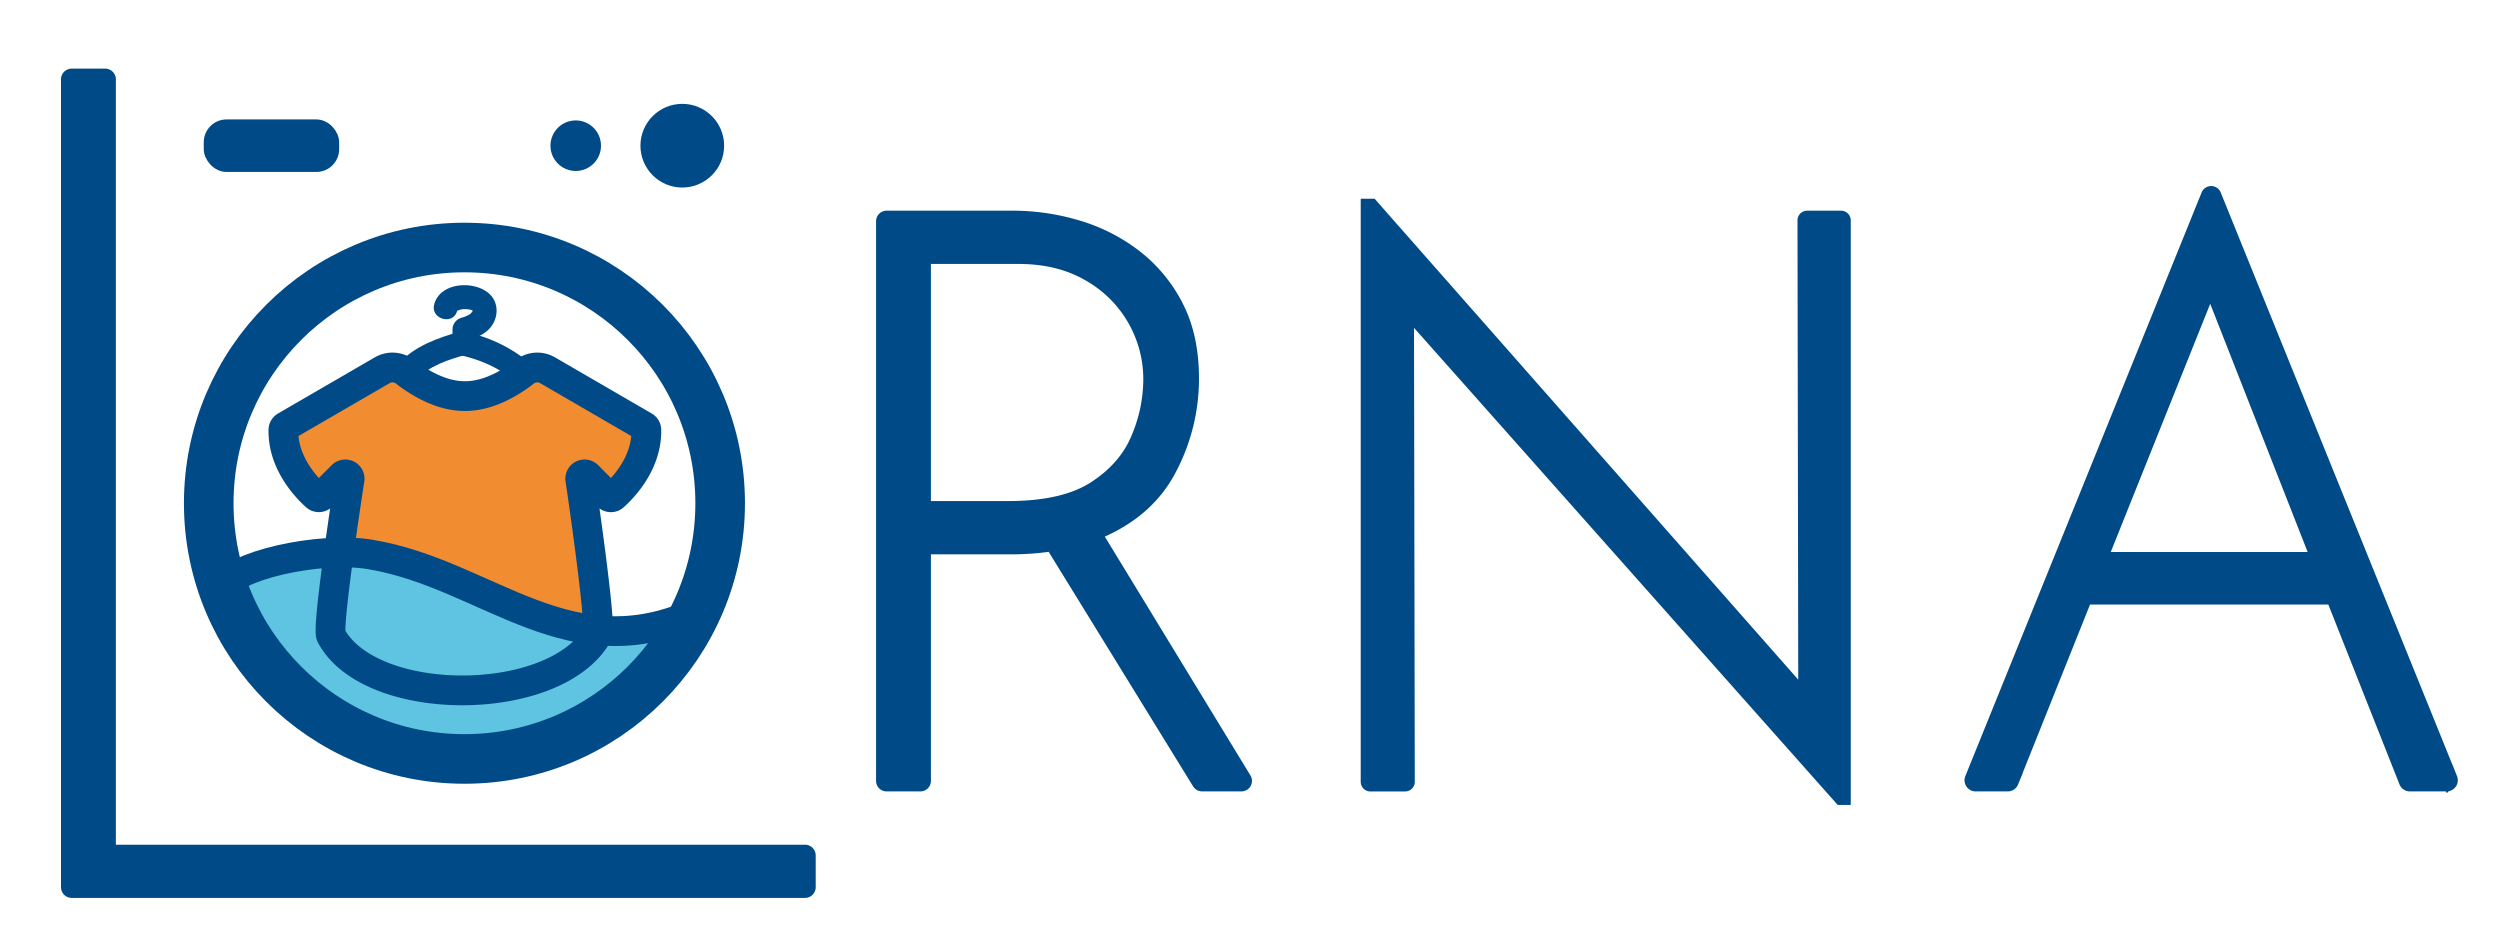 <svg xmlns="http://www.w3.org/2000/svg" viewBox="0 0 1260 479"><defs><style>.cls-1,.cls-2,.cls-6,.cls-8{fill:#004b87;}.cls-1,.cls-2,.cls-4,.cls-5,.cls-7,.cls-8{stroke:#004b87;stroke-miterlimit:10;}.cls-1{stroke-width:5px;}.cls-2{stroke-width:4px;}.cls-3{fill:#f28c31;}.cls-4{fill:#5fc4e2;}.cls-4,.cls-5{stroke-width:15px;}.cls-5,.cls-7{fill:none;}.cls-7{stroke-width:25px;}.cls-8{stroke-width:8px;}</style></defs><title>logo full </title><g id="logo_full" data-name="logo full"><rect class="cls-1" x="105.19" y="62.69" width="63.25" height="21.48" rx="9" ry="9"></rect><circle class="cls-2" cx="290.17" cy="73.43" r="10.74"></circle><circle class="cls-2" cx="343.87" cy="73.43" r="19.09"></circle><path class="cls-3" d="M324.67,214.87,276,186.62a10.31,10.31,0,0,0-11.52.76c-6.38,5-17.91,12.34-30.17,12.25h0c-12.26.09-23.79-7.28-30.17-12.25a10.31,10.31,0,0,0-11.52-.76l-48.7,28.25a2.17,2.17,0,0,0-1.09,1.83c-.29,16.92,12,29.39,16.41,33.36a2.19,2.19,0,0,0,3-.08l10.24-10.24a2.18,2.18,0,0,1,3.68,2s-11.55,74.41-9.3,78.62c19.85,37,112.9,36.74,134.24-.49,2.37-4.14-8.61-78.13-8.61-78.13a2.18,2.18,0,0,1,3.68-2L306.35,250a2.19,2.19,0,0,0,3,.08c4.45-4,16.7-16.44,16.41-33.36A2.17,2.17,0,0,0,324.67,214.87Z"></path><path class="cls-4" d="M355.2,306.73c-121.72,168.26-253,17.9-243.45-9.55,4.19-12.06,49.5-22,74.81-17.74,60.21,10,101.3,61,168.64,27.28"></path><path class="cls-5" d="M324.67,214.87,276,186.62a10.31,10.31,0,0,0-11.52.76c-6.38,5-17.91,12.34-30.17,12.25h0c-12.26.09-23.79-7.28-30.17-12.25a10.31,10.31,0,0,0-11.52-.76l-48.7,28.25a2.17,2.17,0,0,0-1.09,1.83c-.29,16.92,12,29.39,16.41,33.36a2.19,2.19,0,0,0,3-.08l10.24-10.24a2.18,2.18,0,0,1,3.68,2s-11.55,74.41-9.3,78.62c19.85,37,112.9,36.74,134.24-.49,2.37-4.14-8.61-78.13-8.61-78.13a2.18,2.18,0,0,1,3.68-2L306.35,250a2.19,2.19,0,0,0,3,.08c4.45-4,16.7-16.44,16.41-33.36A2.17,2.17,0,0,0,324.67,214.87Z"></path><path class="cls-6" d="M230.49,156.63a9,9,0,0,1,3-.82c1-.06,4.52,0,5,1.11-.28-.58-.7.68-1.41,1.26a15.09,15.09,0,0,1-4.62,2,6.21,6.21,0,0,0-4.4,5.79c-.06,2.48.2,4.94.14,7.42-.18,7.72,11.82,7.72,12,0,.06-2.48-.2-4.94-.14-7.42l-4.4,5.79c5.06-1.74,10.33-3.93,13-8.89,2.6-4.79,2.15-10.82-1.9-14.65-7.5-7.09-25-6.08-27.92,5.22-1.93,7.48,9.64,10.68,11.57,3.19Z"></path><path class="cls-6" d="M232.11,167.05c-11.5,3.26-22.79,7.19-31.16,16.11-5.28,5.63,3.19,14.13,8.49,8.49,7-7.42,16.31-10.32,25.86-13,7.42-2.1,4.27-13.68-3.19-11.57Z"></path><path class="cls-6" d="M232.67,179.18c9.22,2.16,18.07,5.83,25.41,11.92,5.9,4.9,14.44-3.55,8.49-8.49a73.87,73.87,0,0,0-30.7-15c-7.51-1.76-10.72,9.81-3.19,11.57Z"></path><circle class="cls-7" cx="234.08" cy="253.63" r="128.88"></circle><path class="cls-8" d="M36.15,38.58H53A1.41,1.41,0,0,1,54.4,40V428.32a1.41,1.41,0,0,0,1.41,1.41H405.71a1.41,1.41,0,0,1,1.41,1.41v16a1.41,1.41,0,0,1-1.41,1.41H36.15a1.41,1.41,0,0,1-1.41-1.41V40A1.41,1.41,0,0,1,36.15,38.58Z"></path><path class="cls-8" d="M510.49,110.18a113.71,113.71,0,0,1,31.88,4.61,88.88,88.88,0,0,1,28.87,14.43,74.23,74.23,0,0,1,21.05,25.06q8,15.24,8,36.49a96.58,96.58,0,0,1-11.43,45.71Q577.76,257.56,552.4,268a1.29,1.29,0,0,0-.62,1.86l75,123a1.29,1.29,0,0,1-1.1,2H605.84a1.29,1.29,0,0,1-1.1-.61L531,274.51a1.28,1.28,0,0,0-1.28-.59,135.24,135.24,0,0,1-20.41,1.47H466.47a1.29,1.29,0,0,0-1.29,1.29v116.9a1.29,1.29,0,0,1-1.29,1.29H446.83a1.29,1.29,0,0,1-1.29-1.29V111.48a1.29,1.29,0,0,1,1.29-1.29Zm-2.41,146.35q28.47,0,44.11-10.22T574,221.05a76.87,76.87,0,0,0,6.22-29.47,61.19,61.19,0,0,0-31.48-53.93q-15-8.62-35.49-8.62H466.47a1.29,1.29,0,0,0-1.29,1.29V255.25a1.29,1.29,0,0,0,1.29,1.29Z"></path><path class="cls-8" d="M928,401.69,710.19,156.43a.88.88,0,0,0-1.54.59l.4,237a.88.88,0,0,1-.88.88H690.68a.88.88,0,0,1-.88-.88V104.17H691L908.78,351.41a.88.88,0,0,0,1.55-.58l-.4-239.76a.88.88,0,0,1,.88-.88H927.9a.88.88,0,0,1,.88.88V401.69Z"></path><path class="cls-8" d="M994.24,392.65,1113.33,98.5a1.19,1.19,0,0,1,1.1-.74h0a1.19,1.19,0,0,1,1.1.74l119.09,294.15a1.62,1.62,0,0,1-1.5,2.22h-18.55a1.62,1.62,0,0,1-1.5-1l-36.48-92.18a1.62,1.62,0,0,0-1.5-1H1051.77a1.62,1.62,0,0,0-1.5,1l-36.88,92.19a1.62,1.62,0,0,1-1.5,1H995.74A1.62,1.62,0,0,1,994.24,392.65Zm66-110.45h106.3a1.62,1.62,0,0,0,1.51-2.21l-52.58-133.94a1.62,1.62,0,0,0-3,0L1058.79,280A1.62,1.62,0,0,0,1060.29,282.2Z"></path></g></svg>